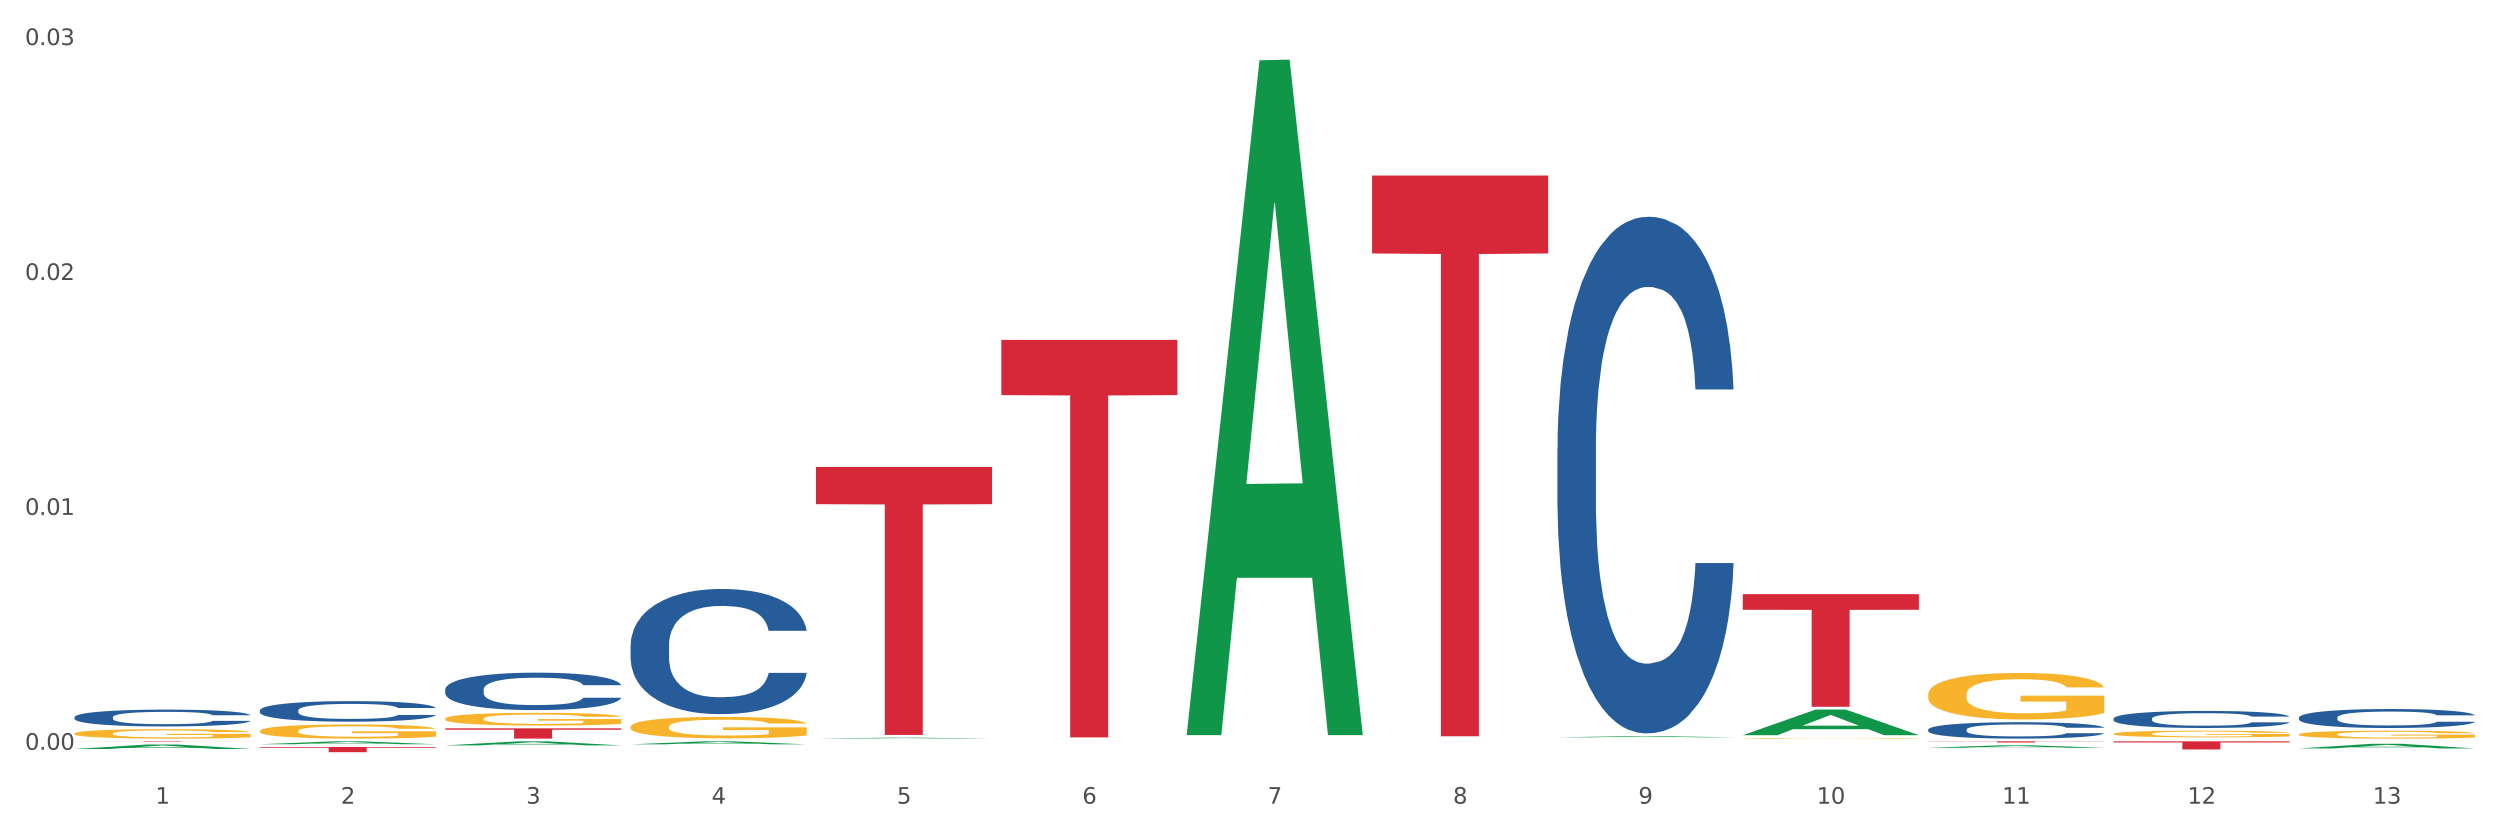 <?xml version="1.0" encoding="utf-8" standalone="no"?>
<!DOCTYPE svg PUBLIC "-//W3C//DTD SVG 1.1//EN"
  "http://www.w3.org/Graphics/SVG/1.1/DTD/svg11.dtd">
<svg xmlns:xlink="http://www.w3.org/1999/xlink" width="1080pt" height="360pt" viewBox="0 0 1080 360" xmlns="http://www.w3.org/2000/svg" version="1.1">
 <rect x="0" y="0" width="1080" height="360" fill="#333333" stroke="none"/>
 <defs>
  <style type="text/css">*{stroke-linejoin: round; stroke-linecap: butt}</style>
 </defs>
 <g id="figure_1">
  <g id="patch_1">
   <path d="M 0 360 
L 1080 360 
L 1080 0 
L 0 0 
z
" style="fill: #ffffff; stroke: #ffffff; stroke-linejoin: miter"/>
  </g>
  <g id="axes_1">
   <g id="matplotlib.axis_1">
    <g id="xtick_1">
     <g id="text_1">
      <!-- 1 -->
      <g style="fill: #4d4d4d" transform="translate(67.159 347.204) scale(0.096 -0.096)">
       <defs>
        <path id="DejaVuSans-31" d="M 794 531 
L 1825 531 
L 1825 4091 
L 703 3866 
L 703 4441 
L 1819 4666 
L 2450 4666 
L 2450 531 
L 3481 531 
L 3481 0 
L 794 0 
L 794 531 
z
" transform="scale(0.016)"/>
       </defs>
       <use xlink:href="#DejaVuSans-31"/>
      </g>
     </g>
    </g>
    <g id="xtick_2">
     <g id="text_2">
      <!-- 2 -->
      <g style="fill: #4d4d4d" transform="translate(147.238 347.204) scale(0.096 -0.096)">
       <defs>
        <path id="DejaVuSans-32" d="M 1228 531 
L 3431 531 
L 3431 0 
L 469 0 
L 469 531 
Q 828 903 1448 1529 
Q 2069 2156 2228 2338 
Q 2531 2678 2651 2914 
Q 2772 3150 2772 3378 
Q 2772 3750 2511 3984 
Q 2250 4219 1831 4219 
Q 1534 4219 1204 4116 
Q 875 4013 500 3803 
L 500 4441 
Q 881 4594 1212 4672 
Q 1544 4750 1819 4750 
Q 2544 4750 2975 4387 
Q 3406 4025 3406 3419 
Q 3406 3131 3298 2873 
Q 3191 2616 2906 2266 
Q 2828 2175 2409 1742 
Q 1991 1309 1228 531 
z
" transform="scale(0.016)"/>
       </defs>
       <use xlink:href="#DejaVuSans-32"/>
      </g>
     </g>
    </g>
    <g id="xtick_3">
     <g id="text_3">
      <!-- 3 -->
      <g style="fill: #4d4d4d" transform="translate(227.317 347.204) scale(0.096 -0.096)">
       <defs>
        <path id="DejaVuSans-33" d="M 2597 2516 
Q 3050 2419 3304 2112 
Q 3559 1806 3559 1356 
Q 3559 666 3084 287 
Q 2609 -91 1734 -91 
Q 1441 -91 1130 -33 
Q 819 25 488 141 
L 488 750 
Q 750 597 1062 519 
Q 1375 441 1716 441 
Q 2309 441 2620 675 
Q 2931 909 2931 1356 
Q 2931 1769 2642 2001 
Q 2353 2234 1838 2234 
L 1294 2234 
L 1294 2753 
L 1863 2753 
Q 2328 2753 2575 2939 
Q 2822 3125 2822 3475 
Q 2822 3834 2567 4026 
Q 2313 4219 1838 4219 
Q 1578 4219 1281 4162 
Q 984 4106 628 3988 
L 628 4550 
Q 988 4650 1302 4700 
Q 1616 4750 1894 4750 
Q 2613 4750 3031 4423 
Q 3450 4097 3450 3541 
Q 3450 3153 3228 2886 
Q 3006 2619 2597 2516 
z
" transform="scale(0.016)"/>
       </defs>
       <use xlink:href="#DejaVuSans-33"/>
      </g>
     </g>
    </g>
    <g id="xtick_4">
     <g id="text_4">
      <!-- 4 -->
      <g style="fill: #4d4d4d" transform="translate(307.396 347.204) scale(0.096 -0.096)">
       <defs>
        <path id="DejaVuSans-34" d="M 2419 4116 
L 825 1625 
L 2419 1625 
L 2419 4116 
z
M 2253 4666 
L 3047 4666 
L 3047 1625 
L 3713 1625 
L 3713 1100 
L 3047 1100 
L 3047 0 
L 2419 0 
L 2419 1100 
L 313 1100 
L 313 1709 
L 2253 4666 
z
" transform="scale(0.016)"/>
       </defs>
       <use xlink:href="#DejaVuSans-34"/>
      </g>
     </g>
    </g>
    <g id="xtick_5">
     <g id="text_5">
      <!-- 5 -->
      <g style="fill: #4d4d4d" transform="translate(387.475 347.204) scale(0.096 -0.096)">
       <defs>
        <path id="DejaVuSans-35" d="M 691 4666 
L 3169 4666 
L 3169 4134 
L 1269 4134 
L 1269 2991 
Q 1406 3038 1543 3061 
Q 1681 3084 1819 3084 
Q 2600 3084 3056 2656 
Q 3513 2228 3513 1497 
Q 3513 744 3044 326 
Q 2575 -91 1722 -91 
Q 1428 -91 1123 -41 
Q 819 9 494 109 
L 494 744 
Q 775 591 1075 516 
Q 1375 441 1709 441 
Q 2250 441 2565 725 
Q 2881 1009 2881 1497 
Q 2881 1984 2565 2268 
Q 2250 2553 1709 2553 
Q 1456 2553 1204 2497 
Q 953 2441 691 2322 
L 691 4666 
z
" transform="scale(0.016)"/>
       </defs>
       <use xlink:href="#DejaVuSans-35"/>
      </g>
     </g>
    </g>
    <g id="xtick_6">
     <g id="text_6">
      <!-- 6 -->
      <g style="fill: #4d4d4d" transform="translate(467.554 347.204) scale(0.096 -0.096)">
       <defs>
        <path id="DejaVuSans-36" d="M 2113 2584 
Q 1688 2584 1439 2293 
Q 1191 2003 1191 1497 
Q 1191 994 1439 701 
Q 1688 409 2113 409 
Q 2538 409 2786 701 
Q 3034 994 3034 1497 
Q 3034 2003 2786 2293 
Q 2538 2584 2113 2584 
z
M 3366 4563 
L 3366 3988 
Q 3128 4100 2886 4159 
Q 2644 4219 2406 4219 
Q 1781 4219 1451 3797 
Q 1122 3375 1075 2522 
Q 1259 2794 1537 2939 
Q 1816 3084 2150 3084 
Q 2853 3084 3261 2657 
Q 3669 2231 3669 1497 
Q 3669 778 3244 343 
Q 2819 -91 2113 -91 
Q 1303 -91 875 529 
Q 447 1150 447 2328 
Q 447 3434 972 4092 
Q 1497 4750 2381 4750 
Q 2619 4750 2861 4703 
Q 3103 4656 3366 4563 
z
" transform="scale(0.016)"/>
       </defs>
       <use xlink:href="#DejaVuSans-36"/>
      </g>
     </g>
    </g>
    <g id="xtick_7">
     <g id="text_7">
      <!-- 7 -->
      <g style="fill: #4d4d4d" transform="translate(547.634 347.204) scale(0.096 -0.096)">
       <defs>
        <path id="DejaVuSans-37" d="M 525 4666 
L 3525 4666 
L 3525 4397 
L 1831 0 
L 1172 0 
L 2766 4134 
L 525 4134 
L 525 4666 
z
" transform="scale(0.016)"/>
       </defs>
       <use xlink:href="#DejaVuSans-37"/>
      </g>
     </g>
    </g>
    <g id="xtick_8">
     <g id="text_8">
      <!-- 8 -->
      <g style="fill: #4d4d4d" transform="translate(627.713 347.204) scale(0.096 -0.096)">
       <defs>
        <path id="DejaVuSans-38" d="M 2034 2216 
Q 1584 2216 1326 1975 
Q 1069 1734 1069 1313 
Q 1069 891 1326 650 
Q 1584 409 2034 409 
Q 2484 409 2743 651 
Q 3003 894 3003 1313 
Q 3003 1734 2745 1975 
Q 2488 2216 2034 2216 
z
M 1403 2484 
Q 997 2584 770 2862 
Q 544 3141 544 3541 
Q 544 4100 942 4425 
Q 1341 4750 2034 4750 
Q 2731 4750 3128 4425 
Q 3525 4100 3525 3541 
Q 3525 3141 3298 2862 
Q 3072 2584 2669 2484 
Q 3125 2378 3379 2068 
Q 3634 1759 3634 1313 
Q 3634 634 3220 271 
Q 2806 -91 2034 -91 
Q 1263 -91 848 271 
Q 434 634 434 1313 
Q 434 1759 690 2068 
Q 947 2378 1403 2484 
z
M 1172 3481 
Q 1172 3119 1398 2916 
Q 1625 2713 2034 2713 
Q 2441 2713 2670 2916 
Q 2900 3119 2900 3481 
Q 2900 3844 2670 4047 
Q 2441 4250 2034 4250 
Q 1625 4250 1398 4047 
Q 1172 3844 1172 3481 
z
" transform="scale(0.016)"/>
       </defs>
       <use xlink:href="#DejaVuSans-38"/>
      </g>
     </g>
    </g>
    <g id="xtick_9">
     <g id="text_9">
      <!-- 9 -->
      <g style="fill: #4d4d4d" transform="translate(707.792 347.204) scale(0.096 -0.096)">
       <defs>
        <path id="DejaVuSans-39" d="M 703 97 
L 703 672 
Q 941 559 1184 500 
Q 1428 441 1663 441 
Q 2288 441 2617 861 
Q 2947 1281 2994 2138 
Q 2813 1869 2534 1725 
Q 2256 1581 1919 1581 
Q 1219 1581 811 2004 
Q 403 2428 403 3163 
Q 403 3881 828 4315 
Q 1253 4750 1959 4750 
Q 2769 4750 3195 4129 
Q 3622 3509 3622 2328 
Q 3622 1225 3098 567 
Q 2575 -91 1691 -91 
Q 1453 -91 1209 -44 
Q 966 3 703 97 
z
M 1959 2075 
Q 2384 2075 2632 2365 
Q 2881 2656 2881 3163 
Q 2881 3666 2632 3958 
Q 2384 4250 1959 4250 
Q 1534 4250 1286 3958 
Q 1038 3666 1038 3163 
Q 1038 2656 1286 2365 
Q 1534 2075 1959 2075 
z
" transform="scale(0.016)"/>
       </defs>
       <use xlink:href="#DejaVuSans-39"/>
      </g>
     </g>
    </g>
    <g id="xtick_10">
     <g id="text_10">
      <!-- 10 -->
      <g style="fill: #4d4d4d" transform="translate(784.817 347.204) scale(0.096 -0.096)">
       <defs>
        <path id="DejaVuSans-30" d="M 2034 4250 
Q 1547 4250 1301 3770 
Q 1056 3291 1056 2328 
Q 1056 1369 1301 889 
Q 1547 409 2034 409 
Q 2525 409 2770 889 
Q 3016 1369 3016 2328 
Q 3016 3291 2770 3770 
Q 2525 4250 2034 4250 
z
M 2034 4750 
Q 2819 4750 3233 4129 
Q 3647 3509 3647 2328 
Q 3647 1150 3233 529 
Q 2819 -91 2034 -91 
Q 1250 -91 836 529 
Q 422 1150 422 2328 
Q 422 3509 836 4129 
Q 1250 4750 2034 4750 
z
" transform="scale(0.016)"/>
       </defs>
       <use xlink:href="#DejaVuSans-31"/>
       <use xlink:href="#DejaVuSans-30" transform="translate(63.623 0)"/>
      </g>
     </g>
    </g>
    <g id="xtick_11">
     <g id="text_11">
      <!-- 11 -->
      <g style="fill: #4d4d4d" transform="translate(864.896 347.204) scale(0.096 -0.096)">
       <use xlink:href="#DejaVuSans-31"/>
       <use xlink:href="#DejaVuSans-31" transform="translate(63.623 0)"/>
      </g>
     </g>
    </g>
    <g id="xtick_12">
     <g id="text_12">
      <!-- 12 -->
      <g style="fill: #4d4d4d" transform="translate(944.975 347.204) scale(0.096 -0.096)">
       <use xlink:href="#DejaVuSans-31"/>
       <use xlink:href="#DejaVuSans-32" transform="translate(63.623 0)"/>
      </g>
     </g>
    </g>
    <g id="xtick_13">
     <g id="text_13">
      <!-- 13 -->
      <g style="fill: #4d4d4d" transform="translate(1025.054 347.204) scale(0.096 -0.096)">
       <use xlink:href="#DejaVuSans-31"/>
       <use xlink:href="#DejaVuSans-33" transform="translate(63.623 0)"/>
      </g>
     </g>
    </g>
    <g id="xtick_14"/>
    <g id="xtick_15"/>
    <g id="xtick_16"/>
    <g id="xtick_17"/>
    <g id="xtick_18"/>
    <g id="xtick_19"/>
    <g id="xtick_20"/>
    <g id="xtick_21"/>
    <g id="xtick_22"/>
    <g id="xtick_23"/>
    <g id="xtick_24"/>
    <g id="xtick_25"/>
   </g>
   <g id="matplotlib.axis_2">
    <g id="ytick_1">
     <g id="text_14">
      <!-- 0.00 -->
      <g style="fill: #4d4d4d" transform="translate(10.8 323.907) scale(0.096 -0.096)">
       <defs>
        <path id="DejaVuSans-2e" d="M 684 794 
L 1344 794 
L 1344 0 
L 684 0 
L 684 794 
z
" transform="scale(0.016)"/>
       </defs>
       <use xlink:href="#DejaVuSans-30"/>
       <use xlink:href="#DejaVuSans-2e" transform="translate(63.623 0)"/>
       <use xlink:href="#DejaVuSans-30" transform="translate(95.41 0)"/>
       <use xlink:href="#DejaVuSans-30" transform="translate(159.033 0)"/>
      </g>
     </g>
    </g>
    <g id="ytick_2">
     <g id="text_15">
      <!-- 0.01 -->
      <g style="fill: #4d4d4d" transform="translate(10.8 222.429) scale(0.096 -0.096)">
       <use xlink:href="#DejaVuSans-30"/>
       <use xlink:href="#DejaVuSans-2e" transform="translate(63.623 0)"/>
       <use xlink:href="#DejaVuSans-30" transform="translate(95.41 0)"/>
       <use xlink:href="#DejaVuSans-31" transform="translate(159.033 0)"/>
      </g>
     </g>
    </g>
    <g id="ytick_3">
     <g id="text_16">
      <!-- 0.02 -->
      <g style="fill: #4d4d4d" transform="translate(10.8 120.95) scale(0.096 -0.096)">
       <use xlink:href="#DejaVuSans-30"/>
       <use xlink:href="#DejaVuSans-2e" transform="translate(63.623 0)"/>
       <use xlink:href="#DejaVuSans-30" transform="translate(95.41 0)"/>
       <use xlink:href="#DejaVuSans-32" transform="translate(159.033 0)"/>
      </g>
     </g>
    </g>
    <g id="ytick_4">
     <g id="text_17">
      <!-- 0.03 -->
      <g style="fill: #4d4d4d" transform="translate(10.8 19.471) scale(0.096 -0.096)">
       <use xlink:href="#DejaVuSans-30"/>
       <use xlink:href="#DejaVuSans-2e" transform="translate(63.623 0)"/>
       <use xlink:href="#DejaVuSans-30" transform="translate(95.41 0)"/>
       <use xlink:href="#DejaVuSans-33" transform="translate(159.033 0)"/>
      </g>
     </g>
    </g>
    <g id="ytick_5"/>
    <g id="ytick_6"/>
    <g id="ytick_7"/>
   </g>
   <g id="PolyCollection_1">
    <path d="M 32.175 323.558 
L 32.253 323.556 
L 63.625 321.628 
L 76.644 321.626 
L 108.25 323.561 
L 93.192 323.561 
L 86.369 323.111 
L 53.978 323.111 
L 53.743 323.118 
L 47.155 323.561 
L 32.175 323.561 
L 32.175 323.558 
L 58.056 322.842 
L 82.291 322.84 
L 70.291 322.039 
L 70.134 322.035 
L 69.977 322.041 
L 57.978 322.84 
L 58.056 322.842 
L 32.175 323.558 
z
" clip-path="url(#p695afcb429)" style="fill: #109648"/>
    <path d="M 112.254 321.516 
L 112.333 321.515 
L 143.704 320.261 
L 156.723 320.26 
L 188.329 321.519 
L 173.271 321.519 
L 166.448 321.226 
L 134.057 321.226 
L 133.822 321.23 
L 127.234 321.519 
L 112.254 321.519 
L 112.254 321.516 
L 138.135 321.051 
L 162.37 321.049 
L 150.37 320.528 
L 150.213 320.526 
L 150.056 320.529 
L 138.057 321.049 
L 138.135 321.051 
L 112.254 321.516 
z
" clip-path="url(#p695afcb429)" style="fill: #109648"/>
    <path d="M 752.887 317.588 
L 752.966 317.578 
L 784.337 306.534 
L 797.356 306.524 
L 828.963 317.609 
L 813.904 317.609 
L 807.081 315.028 
L 774.69 315.028 
L 774.455 315.069 
L 767.867 317.609 
L 752.887 317.609 
L 752.887 317.588 
L 778.769 313.487 
L 803.003 313.477 
L 791.003 308.886 
L 790.847 308.866 
L 790.69 308.897 
L 778.69 313.477 
L 778.769 313.487 
L 752.887 317.588 
z
" clip-path="url(#p695afcb429)" style="fill: #109648"/>
    <path d="M 672.808 318.516 
L 672.887 318.515 
L 704.258 318.023 
L 717.277 318.022 
L 748.883 318.517 
L 733.825 318.517 
L 727.002 318.402 
L 694.611 318.402 
L 694.376 318.403 
L 687.788 318.517 
L 672.808 318.517 
L 672.808 318.516 
L 698.689 318.333 
L 722.924 318.332 
L 710.924 318.128 
L 710.767 318.127 
L 710.611 318.128 
L 698.611 318.332 
L 698.689 318.333 
L 672.808 318.516 
z
" clip-path="url(#p695afcb429)" style="fill: #109648"/>
    <path d="M 112.254 315.781 
L 112.344 315.775 
L 112.344 315.573 
L 112.524 315.399 
L 113.422 314.979 
L 114.769 314.632 
L 115.757 314.447 
L 116.745 314.295 
L 117.913 314.144 
L 119.35 313.987 
L 121.954 313.757 
L 123.571 313.639 
L 125.547 313.516 
L 129.14 313.337 
L 131.744 313.236 
L 134.439 313.152 
L 138.84 313.051 
L 141.714 313.006 
L 144.768 312.972 
L 148.45 312.95 
L 151.235 312.944 
L 157.342 312.961 
L 162.552 313.012 
L 165.067 313.051 
L 168.3 313.118 
L 170.007 313.163 
L 172.791 313.253 
L 175.665 313.37 
L 177.641 313.471 
L 180.605 313.662 
L 182.85 313.852 
L 184.916 314.088 
L 185.994 314.25 
L 186.802 314.402 
L 187.521 314.575 
L 188.24 314.85 
L 172.072 314.85 
L 171.444 314.654 
L 170.456 314.469 
L 169.019 314.29 
L 167.761 314.177 
L 165.606 314.037 
L 163.63 313.948 
L 161.564 313.88 
L 159.049 313.824 
L 157.073 313.796 
L 154.289 313.774 
L 148.81 313.78 
L 145.127 313.824 
L 142.612 313.88 
L 140.996 313.931 
L 139.559 313.987 
L 137.942 314.065 
L 136.056 314.183 
L 134.708 314.29 
L 133.361 314.424 
L 132.283 314.559 
L 131.295 314.716 
L 130.487 314.884 
L 129.858 315.058 
L 129.319 315.271 
L 128.87 315.624 
L 128.87 316.392 
L 129.05 316.565 
L 129.499 316.795 
L 130.038 316.969 
L 130.936 317.176 
L 131.744 317.316 
L 133.271 317.518 
L 134.978 317.686 
L 136.325 317.793 
L 137.672 317.883 
L 140.008 318.006 
L 142.612 318.107 
L 144.858 318.168 
L 147.912 318.224 
L 149.977 318.247 
L 151.774 318.258 
L 156.175 318.258 
L 159.318 318.241 
L 162.821 318.202 
L 165.516 318.152 
L 167.761 318.09 
L 170.276 317.989 
L 171.893 317.894 
L 171.893 316.722 
L 152.133 316.717 
L 152.133 315.938 
L 188.329 315.938 
L 188.329 318.224 
L 186.802 318.342 
L 185.096 318.449 
L 183.3 318.544 
L 180.605 318.662 
L 177.372 318.774 
L 174.497 318.852 
L 171.444 318.92 
L 167.851 318.981 
L 163.181 319.037 
L 160.306 319.06 
L 156.714 319.076 
L 152.492 319.082 
L 148.81 319.071 
L 145.217 319.043 
L 141.445 318.992 
L 137.762 318.92 
L 134.978 318.847 
L 132.194 318.757 
L 129.23 318.639 
L 126.894 318.527 
L 125.098 318.426 
L 123.122 318.297 
L 120.966 318.129 
L 119.35 317.978 
L 117.913 317.821 
L 116.386 317.619 
L 115.308 317.445 
L 114.23 317.227 
L 113.601 317.064 
L 112.883 316.812 
L 112.344 316.459 
L 112.254 315.781 
z
" clip-path="url(#p695afcb429)" style="fill: #f7b32b"/>
    <path d="M 32.175 316.887 
L 32.265 316.883 
L 32.265 316.749 
L 32.444 316.633 
L 33.343 316.354 
L 34.69 316.122 
L 35.678 315.999 
L 36.666 315.899 
L 37.833 315.798 
L 39.271 315.694 
L 41.875 315.541 
L 43.492 315.463 
L 45.468 315.381 
L 49.061 315.261 
L 51.665 315.194 
L 54.36 315.138 
L 58.761 315.071 
L 61.635 315.041 
L 64.689 315.019 
L 68.371 315.004 
L 71.156 315 
L 77.263 315.012 
L 82.473 315.045 
L 84.988 315.071 
L 88.221 315.116 
L 89.927 315.146 
L 92.712 315.205 
L 95.586 315.284 
L 97.562 315.351 
L 100.526 315.478 
L 102.771 315.604 
L 104.837 315.761 
L 105.915 315.869 
L 106.723 315.97 
L 107.442 316.085 
L 108.16 316.268 
L 91.993 316.268 
L 91.365 316.137 
L 90.377 316.014 
L 88.939 315.895 
L 87.682 315.82 
L 85.526 315.727 
L 83.55 315.668 
L 81.485 315.623 
L 78.97 315.586 
L 76.994 315.567 
L 74.209 315.552 
L 68.731 315.556 
L 65.048 315.586 
L 62.533 315.623 
L 60.917 315.656 
L 59.479 315.694 
L 57.863 315.746 
L 55.977 315.824 
L 54.629 315.895 
L 53.282 315.985 
L 52.204 316.074 
L 51.216 316.178 
L 50.408 316.29 
L 49.779 316.406 
L 49.24 316.547 
L 48.791 316.782 
L 48.791 317.293 
L 48.971 317.408 
L 49.42 317.561 
L 49.959 317.677 
L 50.857 317.815 
L 51.665 317.908 
L 53.192 318.042 
L 54.899 318.154 
L 56.246 318.225 
L 57.593 318.284 
L 59.929 318.366 
L 62.533 318.433 
L 64.779 318.474 
L 67.832 318.512 
L 69.898 318.527 
L 71.695 318.534 
L 76.096 318.534 
L 79.239 318.523 
L 82.742 318.497 
L 85.437 318.463 
L 87.682 318.422 
L 90.197 318.355 
L 91.814 318.292 
L 91.814 317.513 
L 72.054 317.509 
L 72.054 316.991 
L 108.25 316.991 
L 108.25 318.512 
L 106.723 318.59 
L 105.017 318.661 
L 103.22 318.724 
L 100.526 318.803 
L 97.292 318.877 
L 94.418 318.929 
L 91.365 318.974 
L 87.772 319.015 
L 83.101 319.052 
L 80.227 319.067 
L 76.635 319.078 
L 72.413 319.082 
L 68.731 319.075 
L 65.138 319.056 
L 61.366 319.022 
L 57.683 318.974 
L 54.899 318.926 
L 52.114 318.866 
L 49.15 318.788 
L 46.815 318.713 
L 45.019 318.646 
L 43.043 318.56 
L 40.887 318.448 
L 39.271 318.348 
L 37.833 318.243 
L 36.307 318.109 
L 35.229 317.994 
L 34.151 317.848 
L 33.522 317.74 
L 32.804 317.572 
L 32.265 317.338 
L 32.175 316.887 
z
" clip-path="url(#p695afcb429)" style="fill: #f7b32b"/>
    <path d="M 272.412 313.978 
L 272.502 313.969 
L 272.502 313.664 
L 272.682 313.401 
L 273.58 312.765 
L 274.927 312.239 
L 275.915 311.959 
L 276.903 311.73 
L 278.071 311.501 
L 279.508 311.264 
L 282.113 310.916 
L 283.729 310.738 
L 285.705 310.551 
L 289.298 310.28 
L 291.903 310.127 
L 294.597 310 
L 298.998 309.847 
L 301.873 309.78 
L 304.926 309.729 
L 308.609 309.695 
L 311.393 309.686 
L 317.501 309.712 
L 322.71 309.788 
L 325.225 309.847 
L 328.458 309.949 
L 330.165 310.017 
L 332.949 310.153 
L 335.823 310.331 
L 337.799 310.484 
L 340.763 310.772 
L 343.009 311.06 
L 345.075 311.417 
L 346.152 311.662 
L 346.961 311.891 
L 347.679 312.154 
L 348.398 312.57 
L 332.231 312.57 
L 331.602 312.273 
L 330.614 311.993 
L 329.177 311.722 
L 327.919 311.552 
L 325.764 311.34 
L 323.788 311.204 
L 321.722 311.103 
L 319.207 311.018 
L 317.231 310.975 
L 314.447 310.942 
L 308.968 310.95 
L 305.286 311.018 
L 302.771 311.103 
L 301.154 311.179 
L 299.717 311.264 
L 298.1 311.383 
L 296.214 311.561 
L 294.867 311.722 
L 293.52 311.925 
L 292.442 312.129 
L 291.454 312.366 
L 290.645 312.621 
L 290.017 312.884 
L 289.478 313.206 
L 289.029 313.74 
L 289.029 314.902 
L 289.208 315.165 
L 289.657 315.513 
L 290.196 315.776 
L 291.094 316.09 
L 291.903 316.302 
L 293.43 316.607 
L 295.136 316.862 
L 296.483 317.023 
L 297.831 317.159 
L 300.166 317.345 
L 302.771 317.498 
L 305.016 317.591 
L 308.07 317.676 
L 310.136 317.71 
L 311.932 317.727 
L 316.333 317.727 
L 319.477 317.701 
L 322.98 317.642 
L 325.674 317.566 
L 327.919 317.472 
L 330.434 317.32 
L 332.051 317.176 
L 332.051 315.403 
L 312.291 315.394 
L 312.291 314.215 
L 348.488 314.215 
L 348.488 317.676 
L 346.961 317.854 
L 345.254 318.015 
L 343.458 318.159 
L 340.763 318.338 
L 337.53 318.507 
L 334.656 318.626 
L 331.602 318.728 
L 328.009 318.821 
L 323.339 318.906 
L 320.465 318.94 
L 316.872 318.965 
L 312.651 318.974 
L 308.968 318.957 
L 305.375 318.914 
L 301.603 318.838 
L 297.921 318.728 
L 295.136 318.617 
L 292.352 318.482 
L 289.388 318.304 
L 287.053 318.134 
L 285.256 317.981 
L 283.28 317.786 
L 281.125 317.532 
L 279.508 317.303 
L 278.071 317.065 
L 276.544 316.76 
L 275.466 316.497 
L 274.388 316.166 
L 273.76 315.92 
L 273.041 315.539 
L 272.502 315.004 
L 272.412 313.978 
z
" clip-path="url(#p695afcb429)" style="fill: #f7b32b"/>
    <path d="M 192.333 310.485 
L 192.423 310.48 
L 192.423 310.299 
L 192.603 310.143 
L 193.501 309.766 
L 194.848 309.454 
L 195.836 309.288 
L 196.824 309.153 
L 197.992 309.017 
L 199.429 308.876 
L 202.034 308.67 
L 203.65 308.564 
L 205.626 308.454 
L 209.219 308.293 
L 211.824 308.202 
L 214.518 308.127 
L 218.919 308.036 
L 221.793 307.996 
L 224.847 307.966 
L 228.53 307.946 
L 231.314 307.941 
L 237.422 307.956 
L 242.631 308.001 
L 245.146 308.036 
L 248.379 308.096 
L 250.086 308.137 
L 252.87 308.217 
L 255.744 308.323 
L 257.72 308.413 
L 260.684 308.584 
L 262.93 308.755 
L 264.995 308.967 
L 266.073 309.112 
L 266.882 309.248 
L 267.6 309.404 
L 268.319 309.651 
L 252.152 309.651 
L 251.523 309.475 
L 250.535 309.309 
L 249.098 309.148 
L 247.84 309.047 
L 245.685 308.921 
L 243.709 308.841 
L 241.643 308.78 
L 239.128 308.73 
L 237.152 308.705 
L 234.368 308.685 
L 228.889 308.69 
L 225.206 308.73 
L 222.692 308.78 
L 221.075 308.826 
L 219.638 308.876 
L 218.021 308.946 
L 216.135 309.052 
L 214.788 309.148 
L 213.44 309.268 
L 212.363 309.389 
L 211.375 309.53 
L 210.566 309.681 
L 209.937 309.837 
L 209.399 310.028 
L 208.949 310.345 
L 208.949 311.034 
L 209.129 311.19 
L 209.578 311.396 
L 210.117 311.552 
L 211.015 311.738 
L 211.824 311.863 
L 213.351 312.045 
L 215.057 312.195 
L 216.404 312.291 
L 217.752 312.371 
L 220.087 312.482 
L 222.692 312.573 
L 224.937 312.628 
L 227.991 312.678 
L 230.057 312.698 
L 231.853 312.708 
L 236.254 312.708 
L 239.398 312.693 
L 242.9 312.658 
L 245.595 312.613 
L 247.84 312.558 
L 250.355 312.467 
L 251.972 312.382 
L 251.972 311.33 
L 232.212 311.325 
L 232.212 310.626 
L 268.408 310.626 
L 268.408 312.678 
L 266.882 312.784 
L 265.175 312.879 
L 263.379 312.965 
L 260.684 313.071 
L 257.451 313.171 
L 254.577 313.242 
L 251.523 313.302 
L 247.93 313.357 
L 243.26 313.408 
L 240.386 313.428 
L 236.793 313.443 
L 232.571 313.448 
L 228.889 313.438 
L 225.296 313.413 
L 221.524 313.367 
L 217.841 313.302 
L 215.057 313.237 
L 212.273 313.156 
L 209.309 313.05 
L 206.974 312.95 
L 205.177 312.859 
L 203.201 312.744 
L 201.046 312.593 
L 199.429 312.457 
L 197.992 312.316 
L 196.465 312.135 
L 195.387 311.979 
L 194.309 311.783 
L 193.681 311.637 
L 192.962 311.411 
L 192.423 311.094 
L 192.333 310.485 
z
" clip-path="url(#p695afcb429)" style="fill: #f7b32b"/>
    <path d="M 832.967 323.041 
L 833.045 323.04 
L 864.416 321.96 
L 877.435 321.959 
L 909.042 323.043 
L 893.984 323.043 
L 887.16 322.791 
L 854.769 322.791 
L 854.534 322.795 
L 847.946 323.043 
L 832.967 323.043 
L 832.967 323.041 
L 858.848 322.64 
L 883.082 322.639 
L 871.083 322.19 
L 870.926 322.188 
L 870.769 322.191 
L 858.769 322.639 
L 858.848 322.64 
L 832.967 323.041 
z
" clip-path="url(#p695afcb429)" style="fill: #109648"/>
    <path d="M 993.125 323.325 
L 993.203 323.323 
L 1024.574 321.323 
L 1037.594 321.321 
L 1069.2 323.329 
L 1054.142 323.329 
L 1047.319 322.861 
L 1014.928 322.861 
L 1014.693 322.869 
L 1008.105 323.329 
L 993.125 323.329 
L 993.125 323.325 
L 1019.006 322.582 
L 1043.24 322.58 
L 1031.241 321.749 
L 1031.084 321.745 
L 1030.927 321.751 
L 1018.928 322.58 
L 1019.006 322.582 
L 993.125 323.325 
z
" clip-path="url(#p695afcb429)" style="fill: #109648"/>
    <path d="M 192.333 322.007 
L 192.412 322.005 
L 223.783 320.262 
L 236.802 320.26 
L 268.408 322.01 
L 253.35 322.01 
L 246.527 321.603 
L 214.136 321.603 
L 213.901 321.609 
L 207.313 322.01 
L 192.333 322.01 
L 192.333 322.007 
L 218.215 321.359 
L 242.449 321.358 
L 230.449 320.633 
L 230.292 320.63 
L 230.136 320.635 
L 218.136 321.358 
L 218.215 321.359 
L 192.333 322.007 
z
" clip-path="url(#p695afcb429)" style="fill: #109648"/>
    <path d="M 272.412 321.552 
L 272.491 321.551 
L 303.862 320.261 
L 316.881 320.26 
L 348.488 321.555 
L 333.429 321.555 
L 326.606 321.253 
L 294.215 321.253 
L 293.98 321.258 
L 287.392 321.555 
L 272.412 321.555 
L 272.412 321.552 
L 298.294 321.073 
L 322.528 321.072 
L 310.528 320.536 
L 310.372 320.534 
L 310.215 320.537 
L 298.215 321.072 
L 298.294 321.073 
L 272.412 321.552 
z
" clip-path="url(#p695afcb429)" style="fill: #109648"/>
    <path d="M 352.492 319.081 
L 352.57 319.081 
L 383.941 318.681 
L 396.96 318.681 
L 428.567 319.082 
L 413.509 319.082 
L 406.685 318.989 
L 374.295 318.989 
L 374.059 318.99 
L 367.471 319.082 
L 352.492 319.082 
L 352.492 319.081 
L 378.373 318.933 
L 402.607 318.932 
L 390.608 318.766 
L 390.451 318.765 
L 390.294 318.766 
L 378.294 318.932 
L 378.373 318.933 
L 352.492 319.081 
z
" clip-path="url(#p695afcb429)" style="fill: #109648"/>
    <path d="M 512.65 317.025 
L 512.728 316.751 
L 544.1 26.034 
L 557.119 25.759 
L 588.725 317.573 
L 573.667 317.573 
L 566.844 249.62 
L 534.453 249.62 
L 534.218 250.716 
L 527.63 317.573 
L 512.65 317.573 
L 512.65 317.025 
L 538.531 209.068 
L 562.765 208.794 
L 550.766 87.958 
L 550.609 87.41 
L 550.452 88.232 
L 538.453 208.794 
L 538.531 209.068 
L 512.65 317.025 
z
" clip-path="url(#p695afcb429)" style="fill: #109648"/>
    <path d="M 592.729 75.84 
L 668.804 75.84 
L 668.804 109.503 
L 638.879 109.73 
L 638.879 318.078 
L 622.474 318.078 
L 622.474 109.73 
L 592.729 109.503 
L 592.729 76.067 
L 592.729 75.84 
z
" clip-path="url(#p695afcb429)" style="fill: #d62839"/>
    <path d="M 432.571 146.813 
L 508.646 146.813 
L 508.646 170.679 
L 478.721 170.84 
L 478.721 318.551 
L 462.316 318.551 
L 462.316 170.84 
L 432.571 170.679 
L 432.571 146.974 
L 432.571 146.813 
z
" clip-path="url(#p695afcb429)" style="fill: #d62839"/>
    <path d="M 913.046 320.26 
L 989.121 320.26 
L 989.121 320.748 
L 959.196 320.752 
L 959.196 323.774 
L 942.791 323.774 
L 942.791 320.752 
L 913.046 320.748 
L 913.046 320.263 
L 913.046 320.26 
z
" clip-path="url(#p695afcb429)" style="fill: #d62839"/>
    <path d="M 192.333 314.626 
L 268.408 314.626 
L 268.408 315.245 
L 238.483 315.249 
L 238.483 319.082 
L 222.078 319.082 
L 222.078 315.249 
L 192.333 315.245 
L 192.333 314.63 
L 192.333 314.626 
z
" clip-path="url(#p695afcb429)" style="fill: #d62839"/>
    <path d="M 112.254 322.697 
L 188.329 322.697 
L 188.329 323.01 
L 158.404 323.012 
L 158.404 324.95 
L 141.999 324.95 
L 141.999 323.012 
L 112.254 323.01 
L 112.254 322.699 
L 112.254 322.697 
z
" clip-path="url(#p695afcb429)" style="fill: #d62839"/>
    <path d="M 32.175 320.26 
L 108.25 320.26 
L 108.25 320.286 
L 78.325 320.286 
L 78.325 320.448 
L 61.92 320.448 
L 61.92 320.286 
L 32.175 320.286 
L 32.175 320.26 
L 32.175 320.26 
z
" clip-path="url(#p695afcb429)" style="fill: #d62839"/>
    <path d="M 832.967 320.26 
L 909.042 320.26 
L 909.042 320.332 
L 879.116 320.333 
L 879.116 320.781 
L 862.712 320.781 
L 862.712 320.333 
L 832.967 320.332 
L 832.967 320.261 
L 832.967 320.26 
z
" clip-path="url(#p695afcb429)" style="fill: #d62839"/>
    <path d="M 752.887 256.656 
L 828.963 256.656 
L 828.963 263.422 
L 799.037 263.468 
L 799.037 305.346 
L 782.632 305.346 
L 782.632 263.468 
L 752.887 263.422 
L 752.887 256.702 
L 752.887 256.656 
z
" clip-path="url(#p695afcb429)" style="fill: #d62839"/>
    <path d="M 352.492 201.718 
L 428.567 201.718 
L 428.567 217.808 
L 398.641 217.917 
L 398.641 317.503 
L 382.237 317.503 
L 382.237 217.917 
L 352.492 217.808 
L 352.492 201.827 
L 352.492 201.718 
z
" clip-path="url(#p695afcb429)" style="fill: #d62839"/>
    <path d="M 993.125 309.98 
L 993.215 309.972 
L 993.215 309.763 
L 993.485 309.478 
L 994.474 308.954 
L 995.733 308.557 
L 997.891 308.093 
L 999.06 307.898 
L 1000.588 307.681 
L 1003.736 307.329 
L 1007.333 307.03 
L 1009.851 306.865 
L 1011.739 306.76 
L 1015.965 306.573 
L 1018.393 306.491 
L 1020.911 306.423 
L 1023.069 306.378 
L 1026.666 306.326 
L 1029.544 306.303 
L 1032.871 306.296 
L 1035.659 306.303 
L 1039.345 306.333 
L 1044.741 306.423 
L 1046.809 306.476 
L 1049.597 306.566 
L 1052.474 306.685 
L 1054.812 306.805 
L 1057.51 306.977 
L 1060.298 307.202 
L 1062.995 307.487 
L 1064.884 307.749 
L 1066.412 308.026 
L 1067.761 308.363 
L 1068.75 308.729 
L 1069.2 309.036 
L 1052.744 309.036 
L 1052.294 308.759 
L 1051.395 308.46 
L 1050.496 308.258 
L 1049.507 308.093 
L 1047.978 307.906 
L 1046.629 307.786 
L 1044.381 307.644 
L 1042.313 307.554 
L 1040.604 307.501 
L 1038.536 307.457 
L 1034.13 307.412 
L 1030.983 307.412 
L 1029.004 307.427 
L 1026.576 307.464 
L 1024.508 307.516 
L 1022.08 307.606 
L 1020.192 307.704 
L 1018.303 307.831 
L 1017.224 307.921 
L 1015.606 308.086 
L 1014.527 308.22 
L 1013.088 308.452 
L 1012.278 308.617 
L 1010.84 309.044 
L 1010.21 309.358 
L 1009.94 309.576 
L 1009.761 309.815 
L 1009.761 310.983 
L 1010.3 311.507 
L 1010.75 311.732 
L 1011.469 311.987 
L 1012.818 312.316 
L 1014.796 312.638 
L 1016.865 312.87 
L 1018.573 313.012 
L 1020.192 313.117 
L 1021.81 313.199 
L 1023.789 313.274 
L 1025.407 313.319 
L 1027.835 313.364 
L 1030.713 313.387 
L 1032.961 313.387 
L 1037.547 313.349 
L 1039.615 313.312 
L 1041.594 313.259 
L 1043.752 313.177 
L 1045.46 313.087 
L 1046.449 313.02 
L 1048.068 312.878 
L 1049.327 312.728 
L 1050.406 312.556 
L 1051.125 312.406 
L 1051.935 312.181 
L 1052.564 311.927 
L 1052.744 311.792 
L 1069.2 311.792 
L 1068.84 312.061 
L 1068.211 312.323 
L 1066.952 312.675 
L 1065.963 312.878 
L 1064.434 313.125 
L 1062.815 313.334 
L 1060.567 313.566 
L 1058.499 313.739 
L 1056.341 313.888 
L 1054.003 314.023 
L 1049.777 314.21 
L 1048.248 314.263 
L 1045.011 314.353 
L 1042.493 314.405 
L 1038.806 314.457 
L 1035.029 314.487 
L 1031.072 314.495 
L 1027.565 314.48 
L 1023.699 314.435 
L 1021.271 314.39 
L 1018.573 314.323 
L 1015.426 314.218 
L 1012.458 314.09 
L 1009.671 313.941 
L 1007.063 313.769 
L 1004.635 313.574 
L 1001.488 313.252 
L 999.15 312.937 
L 997.441 312.645 
L 996.272 312.398 
L 995.103 312.084 
L 994.474 311.867 
L 993.485 311.343 
L 993.125 310.856 
L 993.125 309.98 
z
" clip-path="url(#p695afcb429)" style="fill: #255c99"/>
    <path d="M 32.175 309.818 
L 32.265 309.811 
L 32.265 309.625 
L 32.535 309.373 
L 33.524 308.908 
L 34.783 308.556 
L 36.941 308.144 
L 38.11 307.971 
L 39.639 307.779 
L 42.786 307.466 
L 46.383 307.201 
L 48.901 307.055 
L 50.789 306.962 
L 55.016 306.796 
L 57.443 306.723 
L 59.961 306.663 
L 62.119 306.623 
L 65.716 306.576 
L 68.594 306.557 
L 71.921 306.55 
L 74.709 306.557 
L 78.396 306.583 
L 83.791 306.663 
L 85.859 306.709 
L 88.647 306.789 
L 91.524 306.895 
L 93.862 307.002 
L 96.56 307.154 
L 99.348 307.354 
L 102.045 307.606 
L 103.934 307.838 
L 105.463 308.084 
L 106.811 308.383 
L 107.801 308.708 
L 108.25 308.981 
L 91.794 308.981 
L 91.345 308.735 
L 90.445 308.469 
L 89.546 308.29 
L 88.557 308.144 
L 87.028 307.978 
L 85.679 307.872 
L 83.431 307.745 
L 81.363 307.666 
L 79.655 307.619 
L 77.586 307.579 
L 73.18 307.539 
L 70.033 307.539 
L 68.054 307.553 
L 65.627 307.586 
L 63.558 307.632 
L 61.13 307.712 
L 59.242 307.799 
L 57.354 307.911 
L 56.274 307.991 
L 54.656 308.137 
L 53.577 308.257 
L 52.138 308.463 
L 51.329 308.609 
L 49.89 308.987 
L 49.26 309.266 
L 48.991 309.459 
L 48.811 309.671 
L 48.811 310.708 
L 49.35 311.172 
L 49.8 311.372 
L 50.519 311.598 
L 51.868 311.89 
L 53.847 312.175 
L 55.915 312.381 
L 57.623 312.507 
L 59.242 312.6 
L 60.861 312.673 
L 62.839 312.74 
L 64.457 312.78 
L 66.885 312.82 
L 69.763 312.839 
L 72.011 312.839 
L 76.597 312.806 
L 78.665 312.773 
L 80.644 312.727 
L 82.802 312.654 
L 84.51 312.574 
L 85.5 312.514 
L 87.118 312.388 
L 88.377 312.255 
L 89.456 312.102 
L 90.176 311.969 
L 90.985 311.77 
L 91.614 311.544 
L 91.794 311.425 
L 108.25 311.425 
L 107.89 311.664 
L 107.261 311.896 
L 106.002 312.209 
L 105.013 312.388 
L 103.484 312.607 
L 101.866 312.793 
L 99.618 312.999 
L 97.549 313.152 
L 95.391 313.284 
L 93.053 313.404 
L 88.827 313.57 
L 87.298 313.617 
L 84.061 313.696 
L 81.543 313.743 
L 77.856 313.789 
L 74.079 313.816 
L 70.123 313.822 
L 66.616 313.809 
L 62.749 313.769 
L 60.321 313.729 
L 57.623 313.67 
L 54.476 313.577 
L 51.509 313.464 
L 48.721 313.331 
L 46.113 313.178 
L 43.685 313.006 
L 40.538 312.72 
L 38.2 312.441 
L 36.491 312.182 
L 35.322 311.963 
L 34.153 311.684 
L 33.524 311.491 
L 32.535 311.026 
L 32.175 310.595 
L 32.175 309.818 
z
" clip-path="url(#p695afcb429)" style="fill: #255c99"/>
    <path d="M 112.254 306.877 
L 112.344 306.869 
L 112.344 306.642 
L 112.614 306.333 
L 113.603 305.766 
L 114.862 305.336 
L 117.02 304.833 
L 118.189 304.623 
L 119.718 304.387 
L 122.865 304.006 
L 126.462 303.682 
L 128.98 303.504 
L 130.868 303.39 
L 135.095 303.187 
L 137.523 303.098 
L 140.04 303.025 
L 142.199 302.976 
L 145.796 302.92 
L 148.673 302.895 
L 152 302.887 
L 154.788 302.895 
L 158.475 302.928 
L 163.87 303.025 
L 165.938 303.082 
L 168.726 303.179 
L 171.604 303.309 
L 173.942 303.439 
L 176.639 303.625 
L 179.427 303.868 
L 182.125 304.177 
L 184.013 304.46 
L 185.542 304.76 
L 186.891 305.125 
L 187.88 305.523 
L 188.329 305.855 
L 171.873 305.855 
L 171.424 305.555 
L 170.525 305.231 
L 169.625 305.012 
L 168.636 304.833 
L 167.107 304.631 
L 165.759 304.501 
L 163.51 304.347 
L 161.442 304.25 
L 159.734 304.193 
L 157.665 304.144 
L 153.259 304.095 
L 150.112 304.095 
L 148.134 304.112 
L 145.706 304.152 
L 143.637 304.209 
L 141.209 304.306 
L 139.321 304.412 
L 137.433 304.55 
L 136.354 304.647 
L 134.735 304.825 
L 133.656 304.971 
L 132.217 305.223 
L 131.408 305.401 
L 129.969 305.863 
L 129.34 306.204 
L 129.07 306.439 
L 128.89 306.698 
L 128.89 307.963 
L 129.43 308.531 
L 129.879 308.774 
L 130.599 309.05 
L 131.947 309.407 
L 133.926 309.755 
L 135.994 310.007 
L 137.702 310.161 
L 139.321 310.274 
L 140.94 310.364 
L 142.918 310.445 
L 144.537 310.493 
L 146.965 310.542 
L 149.842 310.566 
L 152.09 310.566 
L 156.676 310.526 
L 158.745 310.485 
L 160.723 310.428 
L 162.881 310.339 
L 164.59 310.242 
L 165.579 310.169 
L 167.197 310.015 
L 168.456 309.853 
L 169.535 309.666 
L 170.255 309.504 
L 171.064 309.261 
L 171.694 308.985 
L 171.873 308.839 
L 188.329 308.839 
L 187.97 309.131 
L 187.34 309.415 
L 186.081 309.796 
L 185.092 310.015 
L 183.563 310.282 
L 181.945 310.509 
L 179.697 310.761 
L 177.628 310.947 
L 175.47 311.11 
L 173.132 311.255 
L 168.906 311.458 
L 167.377 311.515 
L 164.14 311.612 
L 161.622 311.669 
L 157.935 311.726 
L 154.158 311.758 
L 150.202 311.766 
L 146.695 311.75 
L 142.828 311.701 
L 140.4 311.653 
L 137.702 311.58 
L 134.555 311.466 
L 131.588 311.328 
L 128.8 311.166 
L 126.192 310.98 
L 123.764 310.769 
L 120.617 310.42 
L 118.279 310.08 
L 116.57 309.763 
L 115.401 309.496 
L 114.232 309.155 
L 113.603 308.92 
L 112.614 308.353 
L 112.254 307.825 
L 112.254 306.877 
z
" clip-path="url(#p695afcb429)" style="fill: #255c99"/>
    <path d="M 192.333 297.857 
L 192.423 297.842 
L 192.423 297.428 
L 192.693 296.867 
L 193.682 295.833 
L 194.941 295.051 
L 197.099 294.135 
L 198.268 293.751 
L 199.797 293.323 
L 202.944 292.628 
L 206.541 292.038 
L 209.059 291.713 
L 210.947 291.506 
L 215.174 291.137 
L 217.602 290.974 
L 220.12 290.841 
L 222.278 290.753 
L 225.875 290.649 
L 228.752 290.605 
L 232.079 290.59 
L 234.867 290.605 
L 238.554 290.664 
L 243.949 290.841 
L 246.018 290.945 
L 248.805 291.122 
L 251.683 291.358 
L 254.021 291.595 
L 256.718 291.934 
L 259.506 292.377 
L 262.204 292.939 
L 264.092 293.455 
L 265.621 294.002 
L 266.97 294.667 
L 267.959 295.39 
L 268.408 295.996 
L 251.953 295.996 
L 251.503 295.449 
L 250.604 294.859 
L 249.704 294.46 
L 248.715 294.135 
L 247.187 293.766 
L 245.838 293.529 
L 243.59 293.249 
L 241.521 293.072 
L 239.813 292.968 
L 237.745 292.88 
L 233.338 292.791 
L 230.191 292.791 
L 228.213 292.82 
L 225.785 292.894 
L 223.717 292.998 
L 221.289 293.175 
L 219.4 293.367 
L 217.512 293.618 
L 216.433 293.795 
L 214.814 294.12 
L 213.735 294.386 
L 212.296 294.844 
L 211.487 295.169 
L 210.048 296.011 
L 209.419 296.631 
L 209.149 297.059 
L 208.969 297.532 
L 208.969 299.836 
L 209.509 300.87 
L 209.958 301.313 
L 210.678 301.815 
L 212.027 302.465 
L 214.005 303.1 
L 216.073 303.558 
L 217.782 303.838 
L 219.4 304.045 
L 221.019 304.207 
L 222.997 304.355 
L 224.616 304.444 
L 227.044 304.532 
L 229.921 304.577 
L 232.169 304.577 
L 236.755 304.503 
L 238.824 304.429 
L 240.802 304.326 
L 242.96 304.163 
L 244.669 303.986 
L 245.658 303.853 
L 247.276 303.572 
L 248.535 303.277 
L 249.615 302.937 
L 250.334 302.642 
L 251.143 302.199 
L 251.773 301.697 
L 251.953 301.431 
L 268.408 301.431 
L 268.049 301.963 
L 267.419 302.479 
L 266.16 303.174 
L 265.171 303.572 
L 263.643 304.06 
L 262.024 304.473 
L 259.776 304.931 
L 257.708 305.271 
L 255.549 305.566 
L 253.211 305.832 
L 248.985 306.201 
L 247.456 306.305 
L 244.219 306.482 
L 241.701 306.585 
L 238.014 306.689 
L 234.238 306.748 
L 230.281 306.763 
L 226.774 306.733 
L 222.907 306.644 
L 220.479 306.556 
L 217.782 306.423 
L 214.634 306.216 
L 211.667 305.965 
L 208.879 305.67 
L 206.271 305.33 
L 203.843 304.946 
L 200.696 304.311 
L 198.358 303.691 
L 196.65 303.115 
L 195.481 302.627 
L 194.312 302.007 
L 193.682 301.579 
L 192.693 300.545 
L 192.333 299.585 
L 192.333 297.857 
z
" clip-path="url(#p695afcb429)" style="fill: #255c99"/>
    <path d="M 272.412 278.729 
L 272.502 278.68 
L 272.502 277.297 
L 272.772 275.42 
L 273.761 271.963 
L 275.02 269.346 
L 277.178 266.284 
L 278.347 265 
L 279.876 263.568 
L 283.023 261.247 
L 286.62 259.271 
L 289.138 258.185 
L 291.027 257.494 
L 295.253 256.259 
L 297.681 255.716 
L 300.199 255.271 
L 302.357 254.975 
L 305.954 254.629 
L 308.831 254.481 
L 312.159 254.432 
L 314.946 254.481 
L 318.633 254.679 
L 324.028 255.271 
L 326.097 255.617 
L 328.884 256.21 
L 331.762 257 
L 334.1 257.79 
L 336.798 258.926 
L 339.585 260.407 
L 342.283 262.284 
L 344.171 264.012 
L 345.7 265.84 
L 347.049 268.062 
L 348.038 270.482 
L 348.488 272.507 
L 332.032 272.507 
L 331.582 270.679 
L 330.683 268.704 
L 329.784 267.371 
L 328.794 266.284 
L 327.266 265.05 
L 325.917 264.259 
L 323.669 263.321 
L 321.601 262.728 
L 319.892 262.383 
L 317.824 262.086 
L 313.418 261.79 
L 310.27 261.79 
L 308.292 261.889 
L 305.864 262.136 
L 303.796 262.481 
L 301.368 263.074 
L 299.479 263.716 
L 297.591 264.556 
L 296.512 265.148 
L 294.893 266.235 
L 293.814 267.124 
L 292.375 268.655 
L 291.566 269.741 
L 290.127 272.556 
L 289.498 274.63 
L 289.228 276.062 
L 289.048 277.643 
L 289.048 285.347 
L 289.588 288.804 
L 290.037 290.285 
L 290.757 291.964 
L 292.106 294.137 
L 294.084 296.261 
L 296.152 297.792 
L 297.861 298.73 
L 299.479 299.421 
L 301.098 299.965 
L 303.076 300.459 
L 304.695 300.755 
L 307.123 301.051 
L 310 301.199 
L 312.249 301.199 
L 316.835 300.952 
L 318.903 300.705 
L 320.881 300.36 
L 323.039 299.817 
L 324.748 299.224 
L 325.737 298.779 
L 327.356 297.841 
L 328.615 296.853 
L 329.694 295.718 
L 330.413 294.73 
L 331.222 293.248 
L 331.852 291.569 
L 332.032 290.68 
L 348.488 290.68 
L 348.128 292.458 
L 347.498 294.187 
L 346.24 296.508 
L 345.25 297.841 
L 343.722 299.471 
L 342.103 300.854 
L 339.855 302.385 
L 337.787 303.52 
L 335.629 304.508 
L 333.291 305.397 
L 329.064 306.632 
L 327.535 306.977 
L 324.298 307.57 
L 321.78 307.916 
L 318.094 308.261 
L 314.317 308.459 
L 310.36 308.508 
L 306.853 308.41 
L 302.986 308.113 
L 300.558 307.817 
L 297.861 307.372 
L 294.713 306.681 
L 291.746 305.841 
L 288.958 304.854 
L 286.351 303.718 
L 283.923 302.434 
L 280.775 300.31 
L 278.437 298.236 
L 276.729 296.31 
L 275.56 294.68 
L 274.391 292.606 
L 273.761 291.174 
L 272.772 287.717 
L 272.412 284.507 
L 272.412 278.729 
z
" clip-path="url(#p695afcb429)" style="fill: #255c99"/>
    <path d="M 752.887 318.923 
L 752.977 318.923 
L 752.977 318.914 
L 753.157 318.905 
L 754.055 318.885 
L 755.402 318.868 
L 756.39 318.859 
L 757.378 318.852 
L 758.546 318.845 
L 759.983 318.837 
L 762.588 318.826 
L 764.204 318.821 
L 766.18 318.815 
L 769.773 318.806 
L 772.378 318.801 
L 775.072 318.797 
L 779.473 318.792 
L 782.347 318.79 
L 785.401 318.789 
L 789.084 318.787 
L 791.868 318.787 
L 797.976 318.788 
L 803.185 318.79 
L 805.7 318.792 
L 808.933 318.796 
L 810.64 318.798 
L 813.424 318.802 
L 816.298 318.808 
L 818.274 318.813 
L 821.238 318.822 
L 823.484 318.831 
L 825.549 318.842 
L 826.627 318.85 
L 827.436 318.857 
L 828.154 318.866 
L 828.873 318.879 
L 812.706 318.879 
L 812.077 318.869 
L 811.089 318.86 
L 809.652 318.852 
L 808.394 318.846 
L 806.239 318.84 
L 804.263 318.835 
L 802.197 318.832 
L 799.682 318.829 
L 797.706 318.828 
L 794.922 318.827 
L 789.443 318.827 
L 785.76 318.829 
L 783.246 318.832 
L 781.629 318.835 
L 780.192 318.837 
L 778.575 318.841 
L 776.689 318.847 
L 775.342 318.852 
L 773.994 318.858 
L 772.917 318.865 
L 771.929 318.872 
L 771.12 318.88 
L 770.492 318.889 
L 769.953 318.899 
L 769.504 318.916 
L 769.504 318.953 
L 769.683 318.961 
L 770.132 318.972 
L 770.671 318.981 
L 771.569 318.991 
L 772.378 318.997 
L 773.905 319.007 
L 775.611 319.015 
L 776.958 319.02 
L 778.306 319.024 
L 780.641 319.03 
L 783.246 319.035 
L 785.491 319.038 
L 788.545 319.041 
L 790.611 319.042 
L 792.407 319.042 
L 796.808 319.042 
L 799.952 319.042 
L 803.454 319.04 
L 806.149 319.037 
L 808.394 319.034 
L 810.909 319.03 
L 812.526 319.025 
L 812.526 318.969 
L 792.766 318.968 
L 792.766 318.931 
L 828.963 318.931 
L 828.963 319.041 
L 827.436 319.047 
L 825.729 319.052 
L 823.933 319.056 
L 821.238 319.062 
L 818.005 319.067 
L 815.131 319.071 
L 812.077 319.074 
L 808.484 319.077 
L 803.814 319.08 
L 800.94 319.081 
L 797.347 319.082 
L 793.125 319.082 
L 789.443 319.082 
L 785.85 319.08 
L 782.078 319.078 
L 778.395 319.074 
L 775.611 319.071 
L 772.827 319.066 
L 769.863 319.061 
L 767.528 319.055 
L 765.731 319.051 
L 763.755 319.044 
L 761.6 319.036 
L 759.983 319.029 
L 758.546 319.021 
L 757.019 319.012 
L 755.941 319.003 
L 754.863 318.993 
L 754.235 318.985 
L 753.516 318.973 
L 752.977 318.956 
L 752.887 318.923 
z
" clip-path="url(#p695afcb429)" style="fill: #f7b32b"/>
    <path d="M 832.967 300.009 
L 833.056 299.991 
L 833.056 299.33 
L 833.236 298.761 
L 834.134 297.384 
L 835.481 296.246 
L 836.469 295.64 
L 837.457 295.144 
L 838.625 294.649 
L 840.062 294.135 
L 842.667 293.382 
L 844.283 292.997 
L 846.259 292.593 
L 849.852 292.005 
L 852.457 291.675 
L 855.151 291.399 
L 859.552 291.069 
L 862.427 290.922 
L 865.48 290.812 
L 869.163 290.739 
L 871.947 290.72 
L 878.055 290.775 
L 883.264 290.94 
L 885.779 291.069 
L 889.012 291.289 
L 890.719 291.436 
L 893.503 291.73 
L 896.377 292.115 
L 898.353 292.446 
L 901.317 293.07 
L 903.563 293.694 
L 905.629 294.465 
L 906.706 294.998 
L 907.515 295.493 
L 908.233 296.062 
L 908.952 296.962 
L 892.785 296.962 
L 892.156 296.319 
L 891.168 295.713 
L 889.731 295.126 
L 888.474 294.759 
L 886.318 294.3 
L 884.342 294.006 
L 882.276 293.786 
L 879.761 293.602 
L 877.785 293.511 
L 875.001 293.437 
L 869.522 293.455 
L 865.84 293.602 
L 863.325 293.786 
L 861.708 293.951 
L 860.271 294.135 
L 858.654 294.392 
L 856.768 294.777 
L 855.421 295.126 
L 854.074 295.567 
L 852.996 296.007 
L 852.008 296.521 
L 851.199 297.072 
L 850.571 297.641 
L 850.032 298.339 
L 849.583 299.495 
L 849.583 302.01 
L 849.762 302.579 
L 850.211 303.332 
L 850.75 303.901 
L 851.648 304.58 
L 852.457 305.039 
L 853.984 305.7 
L 855.69 306.251 
L 857.038 306.6 
L 858.385 306.893 
L 860.72 307.297 
L 863.325 307.628 
L 865.57 307.829 
L 868.624 308.013 
L 870.69 308.086 
L 872.486 308.123 
L 876.887 308.123 
L 880.031 308.068 
L 883.534 307.94 
L 886.228 307.774 
L 888.474 307.572 
L 890.988 307.242 
L 892.605 306.93 
L 892.605 303.093 
L 872.845 303.075 
L 872.845 300.523 
L 909.042 300.523 
L 909.042 308.013 
L 907.515 308.399 
L 905.808 308.747 
L 904.012 309.059 
L 901.317 309.445 
L 898.084 309.812 
L 895.21 310.069 
L 892.156 310.289 
L 888.563 310.491 
L 883.893 310.675 
L 881.019 310.748 
L 877.426 310.803 
L 873.205 310.822 
L 869.522 310.785 
L 865.929 310.693 
L 862.157 310.528 
L 858.475 310.289 
L 855.69 310.051 
L 852.906 309.757 
L 849.942 309.371 
L 847.607 309.004 
L 845.81 308.674 
L 843.834 308.252 
L 841.679 307.701 
L 840.062 307.205 
L 838.625 306.691 
L 837.098 306.03 
L 836.02 305.461 
L 834.942 304.745 
L 834.314 304.213 
L 833.595 303.387 
L 833.056 302.23 
L 832.967 300.009 
z
" clip-path="url(#p695afcb429)" style="fill: #f7b32b"/>
    <path d="M 913.046 316.994 
L 913.135 316.991 
L 913.135 316.897 
L 913.315 316.816 
L 914.213 316.619 
L 915.561 316.457 
L 916.549 316.37 
L 917.537 316.299 
L 918.704 316.229 
L 920.141 316.155 
L 922.746 316.048 
L 924.363 315.993 
L 926.339 315.935 
L 929.931 315.851 
L 932.536 315.804 
L 935.231 315.765 
L 939.632 315.717 
L 942.506 315.696 
L 945.559 315.681 
L 949.242 315.67 
L 952.026 315.668 
L 958.134 315.675 
L 963.343 315.699 
L 965.858 315.717 
L 969.092 315.749 
L 970.798 315.77 
L 973.582 315.812 
L 976.457 315.867 
L 978.433 315.914 
L 981.397 316.003 
L 983.642 316.092 
L 985.708 316.202 
L 986.786 316.278 
L 987.594 316.349 
L 988.312 316.43 
L 989.031 316.559 
L 972.864 316.559 
L 972.235 316.467 
L 971.247 316.381 
L 969.81 316.297 
L 968.553 316.244 
L 966.397 316.179 
L 964.421 316.137 
L 962.355 316.105 
L 959.84 316.079 
L 957.864 316.066 
L 955.08 316.056 
L 949.601 316.058 
L 945.919 316.079 
L 943.404 316.105 
L 941.787 316.129 
L 940.35 316.155 
L 938.733 316.192 
L 936.847 316.247 
L 935.5 316.297 
L 934.153 316.36 
L 933.075 316.423 
L 932.087 316.496 
L 931.279 316.575 
L 930.65 316.656 
L 930.111 316.756 
L 929.662 316.921 
L 929.662 317.28 
L 929.841 317.361 
L 930.291 317.469 
L 930.829 317.55 
L 931.728 317.647 
L 932.536 317.712 
L 934.063 317.807 
L 935.769 317.885 
L 937.117 317.935 
L 938.464 317.977 
L 940.799 318.035 
L 943.404 318.082 
L 945.649 318.111 
L 948.703 318.137 
L 950.769 318.148 
L 952.565 318.153 
L 956.966 318.153 
L 960.11 318.145 
L 963.613 318.127 
L 966.307 318.103 
L 968.553 318.074 
L 971.068 318.027 
L 972.684 317.982 
L 972.684 317.435 
L 952.925 317.432 
L 952.925 317.068 
L 989.121 317.068 
L 989.121 318.137 
L 987.594 318.192 
L 985.887 318.242 
L 984.091 318.287 
L 981.397 318.342 
L 978.163 318.394 
L 975.289 318.431 
L 972.235 318.462 
L 968.643 318.491 
L 963.972 318.517 
L 961.098 318.528 
L 957.505 318.536 
L 953.284 318.538 
L 949.601 318.533 
L 946.009 318.52 
L 942.236 318.496 
L 938.554 318.462 
L 935.769 318.428 
L 932.985 318.386 
L 930.021 318.331 
L 927.686 318.279 
L 925.89 318.232 
L 923.914 318.171 
L 921.758 318.093 
L 920.141 318.022 
L 918.704 317.948 
L 917.177 317.854 
L 916.099 317.773 
L 915.022 317.67 
L 914.393 317.594 
L 913.674 317.476 
L 913.135 317.311 
L 913.046 316.994 
z
" clip-path="url(#p695afcb429)" style="fill: #f7b32b"/>
    <path d="M 993.125 317.248 
L 993.215 317.245 
L 993.215 317.133 
L 993.394 317.037 
L 994.292 316.803 
L 995.64 316.61 
L 996.628 316.507 
L 997.616 316.423 
L 998.783 316.339 
L 1000.22 316.252 
L 1002.825 316.124 
L 1004.442 316.059 
L 1006.418 315.99 
L 1010.01 315.891 
L 1012.615 315.835 
L 1015.31 315.788 
L 1019.711 315.732 
L 1022.585 315.707 
L 1025.639 315.688 
L 1029.321 315.676 
L 1032.105 315.673 
L 1038.213 315.682 
L 1043.422 315.71 
L 1045.937 315.732 
L 1049.171 315.769 
L 1050.877 315.794 
L 1053.662 315.844 
L 1056.536 315.909 
L 1058.512 315.965 
L 1061.476 316.071 
L 1063.721 316.177 
L 1065.787 316.308 
L 1066.865 316.398 
L 1067.673 316.482 
L 1068.392 316.579 
L 1069.11 316.731 
L 1052.943 316.731 
L 1052.314 316.622 
L 1051.326 316.52 
L 1049.889 316.42 
L 1048.632 316.358 
L 1046.476 316.28 
L 1044.5 316.23 
L 1042.434 316.193 
L 1039.92 316.162 
L 1037.944 316.146 
L 1035.159 316.134 
L 1029.68 316.137 
L 1025.998 316.162 
L 1023.483 316.193 
L 1021.866 316.221 
L 1020.429 316.252 
L 1018.813 316.296 
L 1016.926 316.361 
L 1015.579 316.42 
L 1014.232 316.495 
L 1013.154 316.57 
L 1012.166 316.657 
L 1011.358 316.75 
L 1010.729 316.847 
L 1010.19 316.965 
L 1009.741 317.161 
L 1009.741 317.588 
L 1009.921 317.684 
L 1010.37 317.812 
L 1010.909 317.908 
L 1011.807 318.023 
L 1012.615 318.101 
L 1014.142 318.213 
L 1015.849 318.307 
L 1017.196 318.366 
L 1018.543 318.416 
L 1020.878 318.484 
L 1023.483 318.54 
L 1025.728 318.575 
L 1028.782 318.606 
L 1030.848 318.618 
L 1032.644 318.624 
L 1037.045 318.624 
L 1040.189 318.615 
L 1043.692 318.593 
L 1046.386 318.565 
L 1048.632 318.531 
L 1051.147 318.475 
L 1052.763 318.422 
L 1052.763 317.771 
L 1033.004 317.768 
L 1033.004 317.335 
L 1069.2 317.335 
L 1069.2 318.606 
L 1067.673 318.671 
L 1065.967 318.73 
L 1064.17 318.783 
L 1061.476 318.849 
L 1058.242 318.911 
L 1055.368 318.954 
L 1052.314 318.992 
L 1048.722 319.026 
L 1044.051 319.057 
L 1041.177 319.07 
L 1037.584 319.079 
L 1033.363 319.082 
L 1029.68 319.076 
L 1026.088 319.06 
L 1022.315 319.032 
L 1018.633 318.992 
L 1015.849 318.951 
L 1013.064 318.901 
L 1010.1 318.836 
L 1007.765 318.774 
L 1005.969 318.718 
L 1003.993 318.646 
L 1001.837 318.553 
L 1000.22 318.469 
L 998.783 318.382 
L 997.256 318.269 
L 996.179 318.173 
L 995.101 318.052 
L 994.472 317.961 
L 993.754 317.821 
L 993.215 317.625 
L 993.125 317.248 
z
" clip-path="url(#p695afcb429)" style="fill: #f7b32b"/>
    <path d="M 672.808 193.925 
L 672.898 193.721 
L 672.898 188.013 
L 673.168 180.267 
L 674.157 165.998 
L 675.416 155.194 
L 677.574 142.556 
L 678.743 137.255 
L 680.272 131.344 
L 683.419 121.763 
L 687.016 113.609 
L 689.534 109.125 
L 691.422 106.271 
L 695.649 101.175 
L 698.077 98.932 
L 700.595 97.098 
L 702.753 95.875 
L 706.35 94.448 
L 709.227 93.836 
L 712.554 93.632 
L 715.342 93.836 
L 719.029 94.652 
L 724.424 97.098 
L 726.492 98.525 
L 729.28 100.971 
L 732.158 104.232 
L 734.496 107.494 
L 737.193 112.182 
L 739.981 118.298 
L 742.679 126.044 
L 744.567 133.179 
L 746.096 140.721 
L 747.445 149.894 
L 748.434 159.882 
L 748.883 168.24 
L 732.427 168.24 
L 731.978 160.698 
L 731.079 152.544 
L 730.179 147.04 
L 729.19 142.556 
L 727.661 137.459 
L 726.313 134.198 
L 724.065 130.325 
L 721.996 127.879 
L 720.288 126.452 
L 718.22 125.229 
L 713.813 124.005 
L 710.666 124.005 
L 708.688 124.413 
L 706.26 125.432 
L 704.191 126.859 
L 701.764 129.305 
L 699.875 131.955 
L 697.987 135.421 
L 696.908 137.867 
L 695.289 142.352 
L 694.21 146.021 
L 692.771 152.34 
L 691.962 156.825 
L 690.523 168.444 
L 689.894 177.006 
L 689.624 182.917 
L 689.444 189.44 
L 689.444 221.24 
L 689.984 235.509 
L 690.433 241.625 
L 691.153 248.556 
L 692.501 257.525 
L 694.48 266.29 
L 696.548 272.609 
L 698.257 276.483 
L 699.875 279.336 
L 701.494 281.579 
L 703.472 283.617 
L 705.091 284.84 
L 707.519 286.063 
L 710.396 286.675 
L 712.644 286.675 
L 717.23 285.656 
L 719.299 284.636 
L 721.277 283.21 
L 723.435 280.967 
L 725.144 278.521 
L 726.133 276.686 
L 727.751 272.813 
L 729.01 268.736 
L 730.089 264.048 
L 730.809 259.971 
L 731.618 253.856 
L 732.248 246.925 
L 732.427 243.256 
L 748.883 243.256 
L 748.524 250.594 
L 747.894 257.729 
L 746.635 267.309 
L 745.646 272.813 
L 744.117 279.54 
L 742.499 285.248 
L 740.251 291.567 
L 738.183 296.256 
L 736.024 300.333 
L 733.686 304.002 
L 729.46 309.098 
L 727.931 310.525 
L 724.694 312.971 
L 722.176 314.398 
L 718.489 315.825 
L 714.713 316.64 
L 710.756 316.844 
L 707.249 316.436 
L 703.382 315.213 
L 700.954 313.99 
L 698.257 312.156 
L 695.109 309.302 
L 692.142 305.836 
L 689.354 301.76 
L 686.746 297.071 
L 684.318 291.771 
L 681.171 283.006 
L 678.833 274.444 
L 677.125 266.494 
L 675.956 259.767 
L 674.787 251.206 
L 674.157 245.294 
L 673.168 231.025 
L 672.808 217.775 
L 672.808 193.925 
z
" clip-path="url(#p695afcb429)" style="fill: #255c99"/>
    <path d="M 832.967 315.182 
L 833.056 315.175 
L 833.056 314.994 
L 833.326 314.749 
L 834.315 314.296 
L 835.574 313.953 
L 837.732 313.552 
L 838.901 313.384 
L 840.43 313.196 
L 843.577 312.892 
L 847.174 312.634 
L 849.692 312.491 
L 851.581 312.401 
L 855.807 312.239 
L 858.235 312.168 
L 860.753 312.11 
L 862.911 312.071 
L 866.508 312.026 
L 869.385 312.006 
L 872.713 312 
L 875.5 312.006 
L 879.187 312.032 
L 884.583 312.11 
L 886.651 312.155 
L 889.438 312.233 
L 892.316 312.336 
L 894.654 312.44 
L 897.352 312.588 
L 900.139 312.782 
L 902.837 313.028 
L 904.725 313.255 
L 906.254 313.494 
L 907.603 313.785 
L 908.592 314.102 
L 909.042 314.367 
L 892.586 314.367 
L 892.136 314.128 
L 891.237 313.869 
L 890.338 313.694 
L 889.348 313.552 
L 887.82 313.39 
L 886.471 313.287 
L 884.223 313.164 
L 882.155 313.086 
L 880.446 313.041 
L 878.378 313.002 
L 873.972 312.963 
L 870.824 312.963 
L 868.846 312.976 
L 866.418 313.009 
L 864.35 313.054 
L 861.922 313.132 
L 860.033 313.216 
L 858.145 313.326 
L 857.066 313.403 
L 855.447 313.546 
L 854.368 313.662 
L 852.929 313.862 
L 852.12 314.005 
L 850.681 314.373 
L 850.052 314.645 
L 849.782 314.833 
L 849.602 315.04 
L 849.602 316.049 
L 850.142 316.501 
L 850.591 316.695 
L 851.311 316.915 
L 852.66 317.2 
L 854.638 317.478 
L 856.706 317.679 
L 858.415 317.801 
L 860.033 317.892 
L 861.652 317.963 
L 863.63 318.028 
L 865.249 318.067 
L 867.677 318.105 
L 870.554 318.125 
L 872.803 318.125 
L 877.389 318.092 
L 879.457 318.06 
L 881.435 318.015 
L 883.593 317.944 
L 885.302 317.866 
L 886.291 317.808 
L 887.91 317.685 
L 889.169 317.556 
L 890.248 317.407 
L 890.967 317.278 
L 891.776 317.083 
L 892.406 316.864 
L 892.586 316.747 
L 909.042 316.747 
L 908.682 316.98 
L 908.053 317.206 
L 906.794 317.51 
L 905.804 317.685 
L 904.276 317.898 
L 902.657 318.08 
L 900.409 318.28 
L 898.341 318.429 
L 896.183 318.558 
L 893.845 318.675 
L 889.618 318.836 
L 888.09 318.882 
L 884.852 318.959 
L 882.334 319.004 
L 878.648 319.05 
L 874.871 319.076 
L 870.914 319.082 
L 867.407 319.069 
L 863.54 319.03 
L 861.113 318.992 
L 858.415 318.933 
L 855.268 318.843 
L 852.3 318.733 
L 849.512 318.603 
L 846.905 318.455 
L 844.477 318.287 
L 841.329 318.008 
L 838.991 317.737 
L 837.283 317.485 
L 836.114 317.271 
L 834.945 316.999 
L 834.315 316.812 
L 833.326 316.359 
L 832.967 315.939 
L 832.967 315.182 
z
" clip-path="url(#p695afcb429)" style="fill: #255c99"/>
    <path d="M 913.046 310.429 
L 913.136 310.423 
L 913.136 310.234 
L 913.405 309.978 
L 914.395 309.507 
L 915.653 309.15 
L 917.812 308.732 
L 918.981 308.557 
L 920.509 308.362 
L 923.657 308.046 
L 927.254 307.776 
L 929.771 307.628 
L 931.66 307.534 
L 935.886 307.366 
L 938.314 307.292 
L 940.832 307.231 
L 942.99 307.191 
L 946.587 307.143 
L 949.465 307.123 
L 952.792 307.116 
L 955.579 307.123 
L 959.266 307.15 
L 964.662 307.231 
L 966.73 307.278 
L 969.518 307.359 
L 972.395 307.467 
L 974.733 307.574 
L 977.431 307.729 
L 980.218 307.931 
L 982.916 308.187 
L 984.805 308.423 
L 986.333 308.672 
L 987.682 308.975 
L 988.671 309.305 
L 989.121 309.581 
L 972.665 309.581 
L 972.215 309.332 
L 971.316 309.062 
L 970.417 308.881 
L 969.428 308.732 
L 967.899 308.564 
L 966.55 308.456 
L 964.302 308.328 
L 962.234 308.248 
L 960.525 308.201 
L 958.457 308.16 
L 954.051 308.12 
L 950.903 308.12 
L 948.925 308.133 
L 946.497 308.167 
L 944.429 308.214 
L 942.001 308.295 
L 940.113 308.382 
L 938.224 308.497 
L 937.145 308.578 
L 935.527 308.726 
L 934.447 308.847 
L 933.009 309.056 
L 932.199 309.204 
L 930.761 309.588 
L 930.131 309.87 
L 929.861 310.066 
L 929.681 310.281 
L 929.681 311.332 
L 930.221 311.803 
L 930.671 312.005 
L 931.39 312.234 
L 932.739 312.53 
L 934.717 312.82 
L 936.785 313.028 
L 938.494 313.156 
L 940.113 313.251 
L 941.731 313.325 
L 943.71 313.392 
L 945.328 313.432 
L 947.756 313.473 
L 950.634 313.493 
L 952.882 313.493 
L 957.468 313.459 
L 959.536 313.426 
L 961.514 313.379 
L 963.673 313.304 
L 965.381 313.224 
L 966.37 313.163 
L 967.989 313.035 
L 969.248 312.9 
L 970.327 312.746 
L 971.046 312.611 
L 971.856 312.409 
L 972.485 312.18 
L 972.665 312.059 
L 989.121 312.059 
L 988.761 312.301 
L 988.132 312.537 
L 986.873 312.853 
L 985.884 313.035 
L 984.355 313.257 
L 982.736 313.446 
L 980.488 313.655 
L 978.42 313.809 
L 976.262 313.944 
L 973.924 314.065 
L 969.697 314.234 
L 968.169 314.281 
L 964.931 314.362 
L 962.414 314.409 
L 958.727 314.456 
L 954.95 314.483 
L 950.993 314.49 
L 947.486 314.476 
L 943.62 314.436 
L 941.192 314.395 
L 938.494 314.335 
L 935.347 314.24 
L 932.379 314.126 
L 929.592 313.991 
L 926.984 313.836 
L 924.556 313.661 
L 921.409 313.372 
L 919.071 313.089 
L 917.362 312.826 
L 916.193 312.604 
L 915.024 312.321 
L 914.395 312.126 
L 913.405 311.655 
L 913.046 311.217 
L 913.046 310.429 
z
" clip-path="url(#p695afcb429)" style="fill: #255c99"/>
   </g>
  </g>
 </g>
 <defs>
  <clipPath id="p695afcb429">
   <rect x="32.175" y="10.8" width="1037.025" height="329.109"/>
  </clipPath>
 </defs>
</svg>
